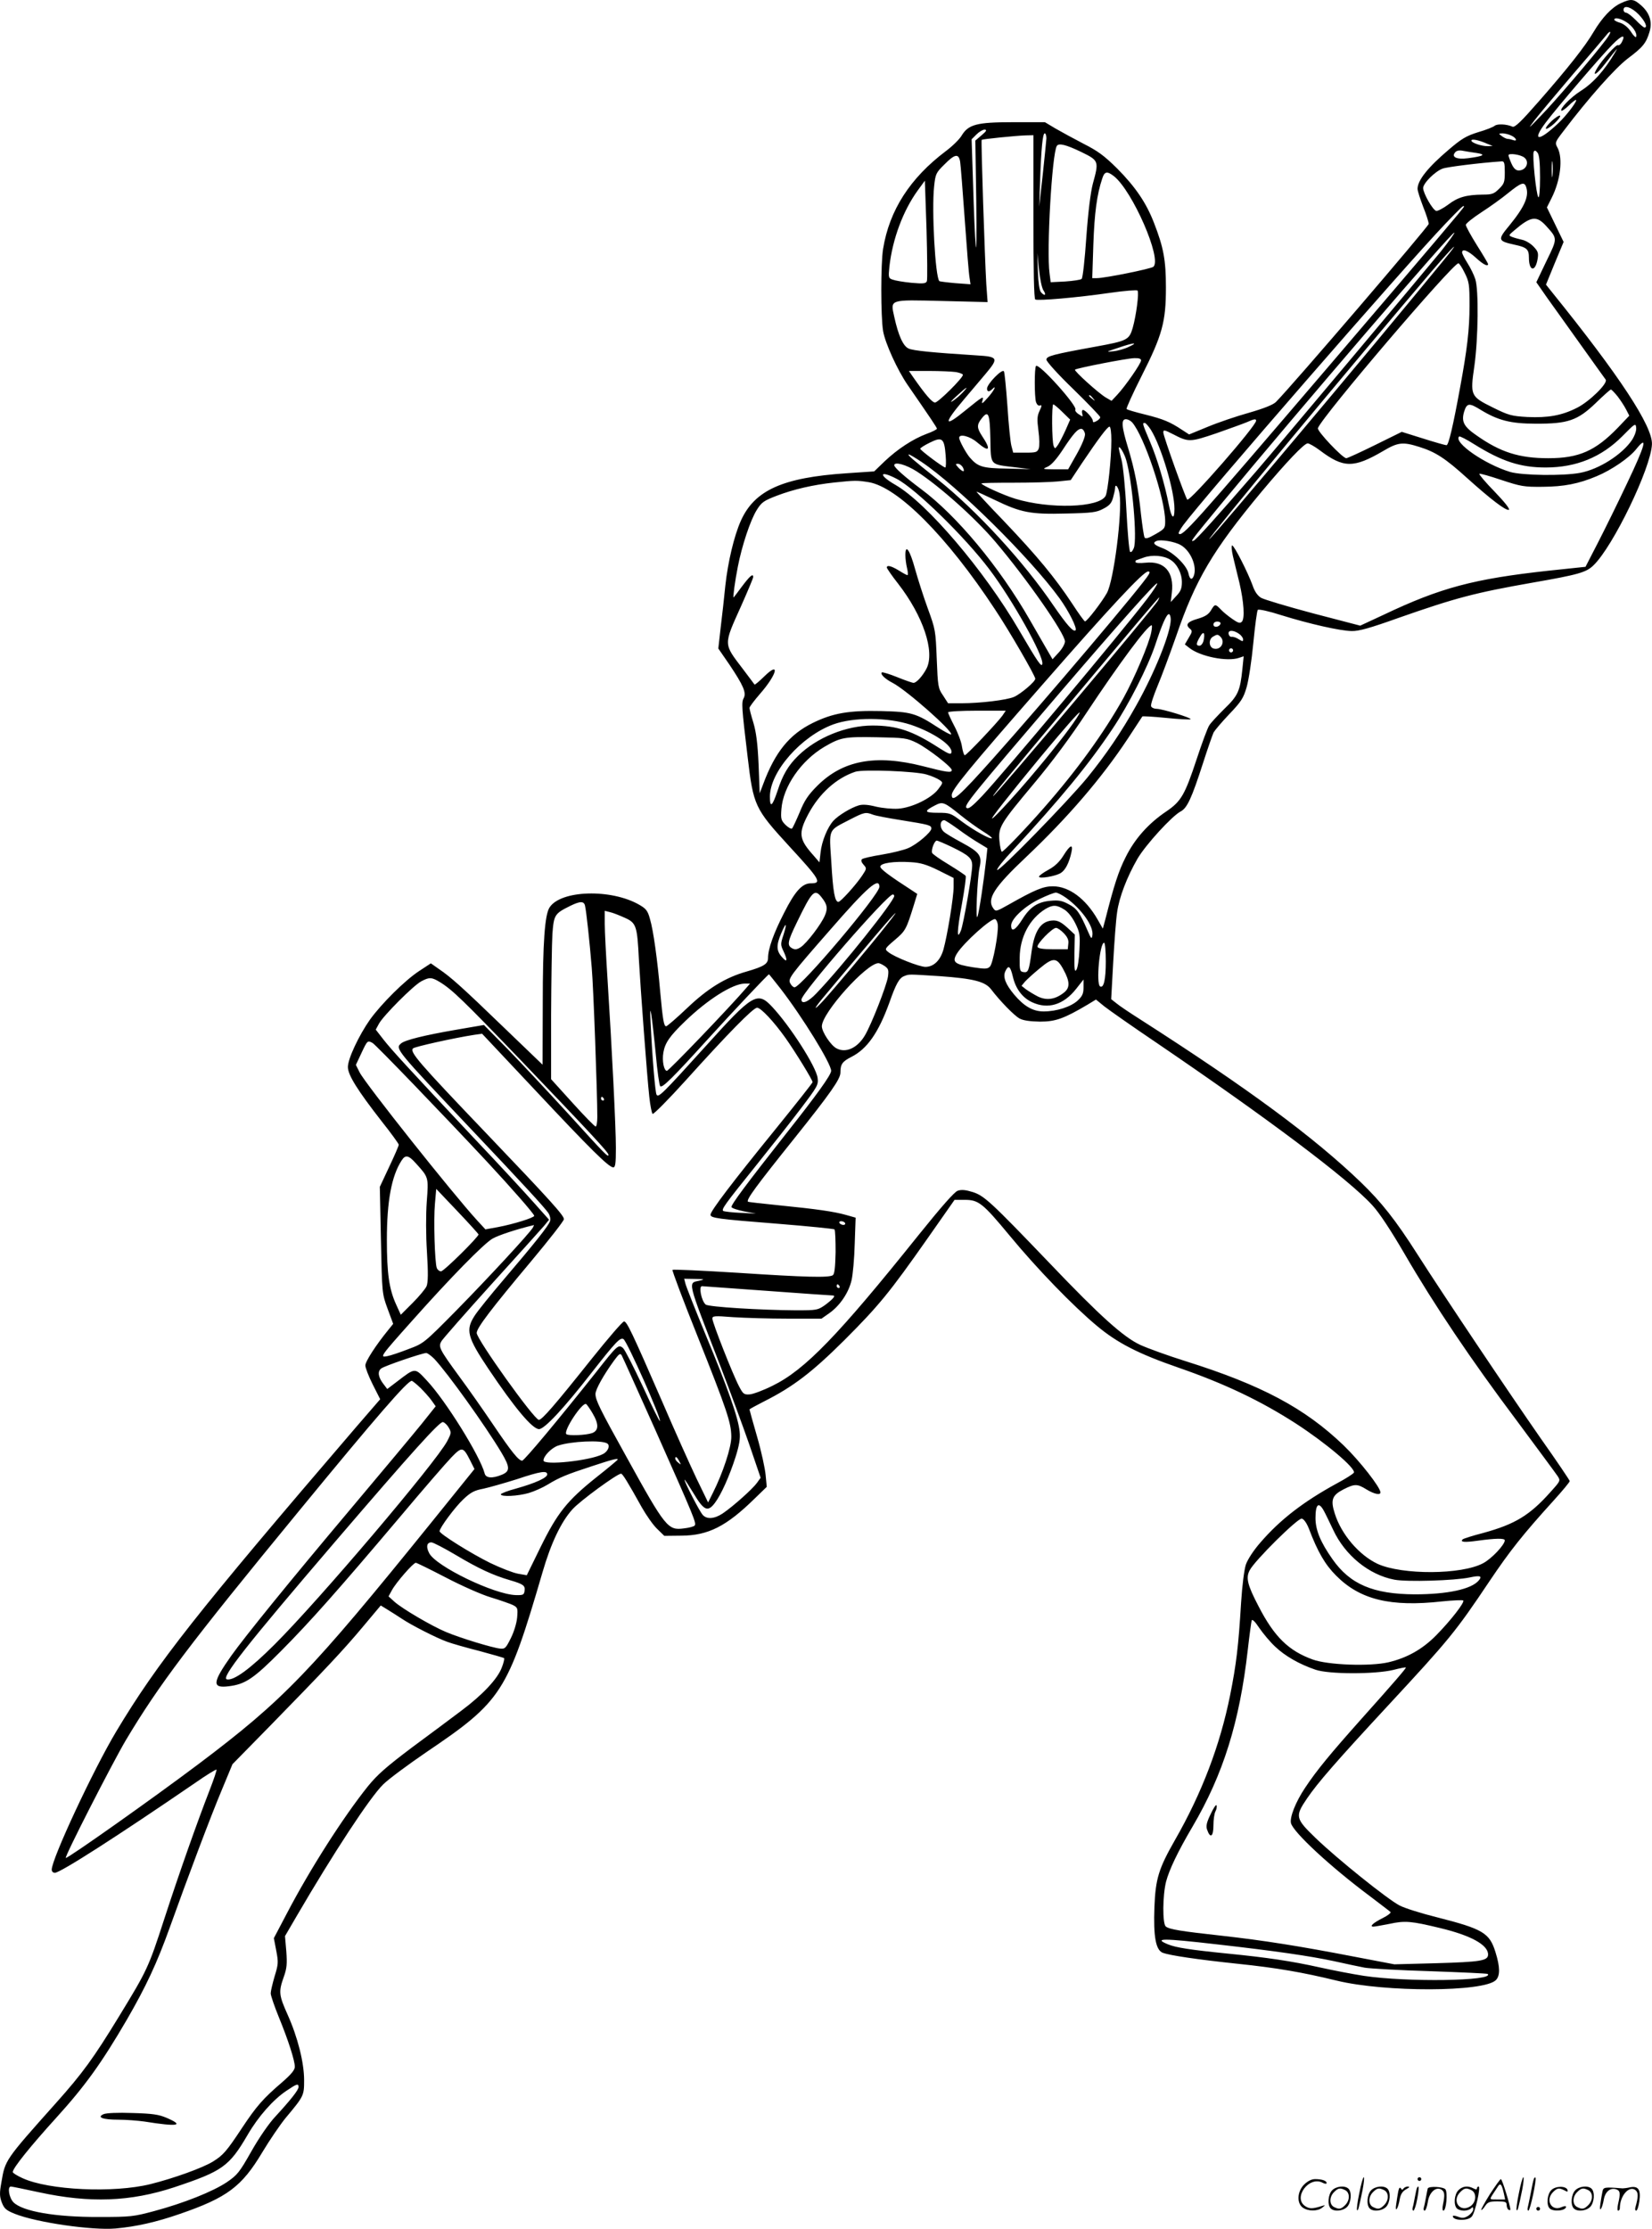 <svg version="1.0" xmlns="http://www.w3.org/2000/svg"
  viewBox="0 0 890.203 1200.59"
 preserveAspectRatio="xMidYMid meet">
<g transform="translate(-0.129,1200.826) scale(0.1,-0.1)"
fill="#000000" stroke="none">
<path d="M8735 11991 c-49 -23 -100 -77 -146 -154 -45 -77 -138 -195 -294
-373 -97 -111 -131 -144 -144 -138 -31 14 -81 16 -95 5 -8 -7 -48 -23 -90 -35
-64 -20 -89 -35 -158 -94 -112 -95 -168 -165 -168 -211 0 -11 14 -54 30 -96
17 -42 30 -83 30 -93 0 -13 -733 -868 -823 -959 -15 -15 -65 -35 -145 -58 -68
-19 -168 -53 -223 -76 l-100 -41 -37 24 c-66 44 -103 59 -199 83 -53 13 -98
26 -101 30 -3 3 33 83 81 178 112 221 131 292 131 477 0 148 -13 216 -64 347
-42 109 -100 194 -199 294 -70 69 -104 94 -181 133 -52 27 -120 64 -151 82
l-57 34 -173 0 c-196 0 -240 -12 -277 -74 -11 -18 -48 -55 -83 -81 -194 -146
-305 -319 -339 -527 -13 -80 -13 -364 0 -443 11 -65 77 -210 132 -290 125
-181 158 -230 158 -236 0 -4 -25 -17 -56 -28 -74 -28 -155 -81 -225 -147 l-57
-55 -148 -10 c-345 -23 -497 -91 -571 -257 -36 -81 -69 -220 -83 -347 -6 -60
-17 -162 -25 -225 l-13 -115 60 -87 c75 -112 92 -151 77 -180 -13 -23 -11 -50
21 -317 31 -263 38 -278 224 -481 167 -181 178 -200 116 -200 -46 0 -85 -43
-143 -158 -57 -111 -87 -195 -87 -244 0 -32 -22 -46 -115 -73 -114 -32 -210
-91 -321 -197 -57 -54 -108 -98 -113 -98 -12 0 -18 31 -32 185 -15 172 -37
332 -55 392 -12 45 -21 56 -57 77 -152 88 -426 80 -485 -15 -25 -40 -36 -188
-36 -515 l-1 -331 -205 197 c-229 221 -288 274 -353 318 l-44 31 -64 -42 c-76
-50 -201 -174 -264 -261 -59 -84 -120 -212 -119 -256 0 -42 51 -124 182 -292
51 -64 92 -121 92 -126 0 -6 -23 -59 -51 -118 l-51 -109 6 -287 c6 -287 6
-288 36 -370 l30 -81 -25 -31 c-67 -82 -125 -171 -125 -193 0 -13 18 -59 40
-103 l40 -79 -128 -148 c-861 -1003 -1072 -1271 -1294 -1641 -124 -207 -348
-687 -348 -745 0 -10 7 -17 17 -17 29 0 335 196 757 485 60 42 111 73 114 71
2 -3 -15 -54 -38 -113 -66 -170 -162 -441 -243 -690 -86 -265 -92 -277 -244
-526 -138 -226 -197 -307 -340 -467 -275 -308 -274 -307 -294 -426 -11 -60
-10 -78 2 -110 13 -33 23 -42 70 -61 118 -47 417 -90 543 -79 112 10 221 35
345 78 256 88 335 147 446 333 39 65 95 147 125 184 99 118 100 121 100 204 0
95 -35 233 -89 353 -47 105 -49 123 -21 202 17 47 19 71 14 139 l-7 82 63 108
c196 336 395 640 466 709 28 28 132 105 230 172 410 277 439 322 629 972 45
155 100 271 161 338 40 45 241 192 262 192 8 0 37 -47 112 -182 24 -42 60 -94
82 -115 l39 -38 92 1 c145 1 242 50 395 200 l65 63 -6 63 c-3 35 -23 128 -46
207 -23 79 -41 145 -41 147 0 2 35 21 78 43 157 79 259 157 433 330 187 187
244 257 449 549 l145 207 55 0 c75 0 97 -18 243 -194 147 -178 339 -376 467
-483 112 -94 225 -152 442 -227 251 -87 445 -180 634 -302 160 -104 319 -238
311 -263 -2 -6 -44 -33 -93 -59 -179 -98 -304 -194 -411 -318 -36 -41 -68 -90
-78 -118 -9 -27 -20 -112 -26 -206 -14 -234 -26 -333 -59 -498 -54 -269 -152
-527 -297 -780 -88 -154 -105 -209 -111 -361 -6 -159 7 -232 45 -247 38 -14
185 -36 403 -59 212 -22 350 -46 535 -91 260 -63 792 -62 857 3 23 23 23 70
-2 150 -32 104 -67 125 -314 188 -85 21 -177 50 -203 64 -63 32 -337 252 -452
363 -110 106 -112 117 -47 213 57 84 157 199 436 500 332 358 364 397 547 670
111 165 180 252 346 435 48 53 87 100 87 105 0 4 -70 108 -157 231 -170 244
-519 764 -664 991 -117 184 -195 282 -305 388 -254 244 -606 504 -1190 878
-55 35 -112 73 -127 86 l-28 22 11 200 c6 109 15 230 21 268 11 81 53 190 110
289 45 76 185 229 232 254 35 18 59 69 121 261 25 78 51 152 57 165 7 12 45
57 85 99 64 67 76 86 93 145 11 38 27 143 36 238 9 93 20 174 24 178 5 5 60
-7 125 -28 151 -47 318 -85 381 -86 38 -1 99 16 250 70 311 109 413 136 726
191 247 43 288 55 327 93 106 102 310 525 315 652 4 97 -174 368 -539 820
l-32 40 47 115 48 115 -45 93 -45 93 26 52 c47 94 61 211 32 268 -16 29 -15
31 32 92 135 178 278 339 347 391 80 60 98 82 116 143 16 53 1 102 -46 143
-40 35 -54 36 -109 11z m97 -61 c35 -37 49 -70 31 -70 -5 0 -26 18 -47 40 -22
22 -45 40 -53 40 -7 0 -13 7 -13 15 0 29 43 15 82 -25z m-68 -40 c34 -21 61
-60 54 -80 -2 -6 -15 6 -28 27 -16 24 -37 41 -57 48 -18 5 -33 13 -33 17 0 14
32 8 64 -12z m-110 -97 c-67 -89 -279 -337 -350 -409 -69 -72 -72 -74 -34 -24
23 30 117 142 208 249 92 106 173 202 181 212 8 11 16 17 19 15 3 -3 -8 -22
-24 -43z m86 -13 c-6 -11 -15 -18 -20 -15 -9 6 -85 -78 -113 -125 -29 -49 -2
-34 42 23 69 89 75 95 55 62 -57 -96 -117 -164 -187 -208 -53 -34 -112 -95
-102 -105 3 -3 20 9 38 26 18 18 36 32 40 32 13 0 -49 -83 -95 -126 -107 -101
-145 -98 -66 6 61 81 297 357 359 419 50 51 73 57 49 11z m-3449 -500 l-34
-29 5 -323 c2 -178 1 -287 -3 -243 -4 44 -10 191 -14 326 l-8 247 26 26 c14
14 34 26 44 26 14 -1 10 -8 -16 -30z m349 -17 c-1 -16 -10 -104 -20 -198 l-19
-170 5 140 c6 175 14 255 25 255 5 0 9 -12 9 -27z m2505 15 c27 -12 36 -34 9
-24 -9 3 -21 6 -28 6 -7 0 -21 7 -32 15 -19 14 -18 14 3 15 12 0 34 -5 48 -12z
m-2575 -437 c0 -293 3 -442 10 -446 14 -8 225 10 404 36 77 11 143 16 147 12
9 -11 -7 -134 -26 -201 -19 -65 -30 -70 -200 -101 -231 -42 -265 -51 -265 -70
0 -10 64 -81 145 -159 80 -78 145 -146 145 -151 0 -6 -9 -15 -20 -21 -15 -8
-20 -8 -20 2 0 14 -40 58 -53 58 -5 0 -7 -9 -4 -20 5 -18 4 -18 -19 -3 -13 8
-21 19 -18 25 12 19 -196 251 -212 235 -9 -9 -9 -166 0 -195 5 -14 13 -21 22
-18 10 4 10 -2 -3 -29 -13 -28 -14 -45 -6 -107 6 -41 6 -83 2 -95 -8 -21 -15
-23 -73 -23 l-65 0 -10 38 c-5 20 -15 116 -21 212 -7 96 -15 181 -19 188 -9
16 -91 -68 -91 -93 0 -18 12 -19 28 -3 28 28 8 -11 -25 -47 -28 -32 -34 -35
-28 -16 9 29 4 26 -91 -51 -118 -97 -121 -74 -8 59 36 43 88 104 115 136 73
87 70 94 -48 101 -235 15 -341 25 -366 37 -29 13 -55 70 -77 171 -21 95 -29
92 259 85 l244 -6 -7 97 c-8 136 -29 772 -25 777 5 4 179 22 237 24 l42 1 0
-439z m2445 393 l30 -12 -26 -1 c-33 -1 -89 18 -89 30 0 11 40 3 85 -17z
m-2188 -44 c96 -47 97 -49 63 -172 -12 -47 -25 -150 -35 -288 -8 -118 -19
-218 -25 -224 -5 -5 -45 -11 -88 -14 l-79 -4 -6 47 c-17 122 13 645 39 687 10
17 50 7 131 -32z m2132 -6 c52 -8 37 -17 -47 -28 -61 -8 -91 6 -70 31 8 10 22
13 42 9 17 -3 51 -9 75 -12z m341 -133 c0 -67 -4 -111 -9 -105 -12 12 -34 230
-25 245 5 9 11 7 21 -6 9 -13 13 -53 13 -134z m-84 108 c29 -24 9 -69 -31 -69
-15 0 -27 11 -38 35 -9 20 -17 41 -17 47 0 13 66 4 86 -13z m-3041 -21 c3 -18
14 -159 25 -313 11 -154 22 -295 26 -314 l5 -34 -82 6 c-45 4 -84 9 -86 11
-22 22 -42 385 -28 511 7 66 10 73 55 117 56 57 77 61 85 16z m3192 -75 c-2
-21 -4 -6 -4 32 0 39 2 55 4 38 2 -18 2 -50 0 -70z m-257 18 c0 -53 -3 -63
-31 -90 -27 -27 -38 -31 -87 -31 -90 -1 -135 -14 -187 -54 -27 -20 -56 -35
-64 -34 -19 4 -70 94 -71 123 0 26 64 90 105 105 24 9 199 31 318 39 14 1 17
-8 17 -58z m-2106 -22 c100 -79 261 -448 212 -488 -14 -11 -260 -61 -304 -61
l-25 0 6 183 c6 168 19 268 48 354 12 38 26 41 63 12z m-1008 -565 c-5 -13
-18 -15 -84 -9 -42 4 -88 12 -101 17 -22 8 -23 11 -17 71 17 149 74 301 153
410 l38 52 9 -263 c4 -144 5 -269 2 -278z m3228 510 c19 -50 -5 -107 -89 -210
-65 -78 -63 -84 28 -104 65 -14 77 -24 77 -69 0 -75 35 -80 47 -7 5 31 2 41
-22 66 -15 16 -42 32 -59 36 -17 4 -41 10 -54 15 -23 9 -23 9 10 37 89 76 119
80 171 23 62 -69 62 -65 1 -190 l-54 -113 57 -82 c32 -44 114 -160 183 -256
69 -96 129 -181 134 -187 12 -20 -89 -119 -156 -152 -81 -41 -155 -54 -266
-49 -86 5 -101 9 -186 51 -121 60 -123 64 -100 223 21 149 24 412 5 469 -7 22
-26 61 -42 86 -16 25 -29 51 -29 57 0 23 31 11 74 -28 39 -36 66 -50 66 -34 0
3 -27 49 -60 101 -33 53 -60 102 -60 110 0 7 37 37 83 67 45 29 111 76 146
105 67 54 85 61 95 35z m-334 -109 c0 -6 -158 -192 -729 -860 -743 -869 -789
-920 -808 -901 -3 3 8 23 24 45 105 143 1200 1402 1412 1623 89 93 101 104
101 93z m-125 -242 c-76 -93 -879 -1050 -994 -1183 -213 -246 -324 -369 -337
-374 -21 -8 -18 -4 144 193 424 513 1251 1475 1260 1466 3 -2 -30 -48 -73
-102z m13 -50 c-412 -503 -1239 -1486 -1260 -1499 -24 -15 791 966 1199 1444
123 143 164 180 61 55z m-2154 -159 c18 -26 6 -33 -14 -9 -8 10 -14 53 -16
113 l-3 97 9 -88 c5 -50 15 -99 24 -113z m2270 94 c24 -48 26 -62 26 -177 0
-127 -13 -235 -50 -436 -39 -214 -63 -315 -74 -315 -6 0 -63 16 -126 36 l-115
36 -144 -71 c-79 -39 -149 -71 -155 -71 -20 0 -159 147 -153 162 24 65 727
888 757 888 5 0 20 -23 34 -52z m-1810 -398 c-22 -11 -60 -22 -85 -24 -40 -5
-38 -3 26 18 84 29 116 32 59 6z m66 -73 c0 -17 -85 -139 -128 -185 l-31 -33
-31 18 c-39 23 -173 144 -166 150 8 8 279 61 319 62 25 1 37 -3 37 -12z m-997
-63 c20 -4 37 -10 37 -15 0 -17 -133 -149 -150 -149 -16 0 -52 42 -119 138
l-22 32 108 0 c59 0 125 -3 146 -6z m36 -110 c-13 -14 -37 -35 -54 -46 -17
-11 -8 1 20 26 54 50 72 61 34 20z m3529 -21 c16 -21 37 -53 46 -71 l17 -33
-62 -65 c-121 -125 -210 -164 -374 -164 -157 0 -258 32 -386 122 -70 48 -84
75 -68 129 15 47 27 48 90 9 92 -56 161 -74 294 -74 175 -1 227 17 325 111 41
40 78 73 82 73 3 0 20 -17 36 -37z m-2827 -10 c13 -16 12 -17 -3 -4 -10 7 -18
15 -18 17 0 8 8 3 21 -13z m-165 -74 l42 -41 -24 -55 c-13 -29 -32 -66 -41
-80 -16 -23 -17 -24 -24 -7 -10 25 -11 224 -2 224 4 0 26 -18 49 -41z m-388
-143 c3 -148 -5 -138 134 -155 l83 -10 -126 3 c-133 2 -158 9 -202 60 -21 25
-57 91 -57 106 0 23 58 9 97 -25 66 -56 77 -41 26 35 -28 43 -29 60 -2 94 36
46 44 29 47 -108z m764 87 c65 -74 178 -412 178 -533 0 -37 -3 -41 -52 -69
-38 -22 -54 -27 -59 -18 -4 7 -12 62 -19 122 -15 146 -35 245 -70 361 -35 114
-38 154 -12 154 11 0 26 -8 34 -17z m668 9 c0 -28 -358 -438 -371 -425 -10 10
-129 343 -129 361 0 16 4 16 53 -9 83 -43 90 -43 232 5 71 25 146 52 165 60
40 18 50 19 50 8z m-567 -49 c56 -90 127 -328 127 -426 0 -63 -16 -52 -30 21
-23 116 -63 250 -101 339 -43 102 -43 103 -29 103 5 0 20 -17 33 -37z m2593
-54 c-53 -79 -178 -159 -281 -178 -91 -17 -311 -14 -376 5 -136 41 -307 159
-275 191 3 3 39 -15 80 -41 149 -93 250 -126 386 -126 166 0 302 56 415 170
67 68 70 70 73 45 2 -16 -7 -42 -22 -66z m-2806 -3 c0 -98 -19 -275 -31 -299
-35 -64 -302 -72 -488 -15 -62 19 -181 73 -181 82 0 3 78 4 173 4 94 0 203 3
240 7 l68 7 61 92 c89 132 137 196 148 196 6 0 10 -33 10 -74z m-142 34 c1
-15 -16 -57 -44 -107 l-47 -83 -71 0 c-68 1 -70 1 -40 14 20 9 47 39 79 87 60
92 85 120 105 117 8 -2 16 -14 18 -28z m-751 -114 c3 -36 2 -66 -2 -66 -11 0
-135 93 -135 101 0 4 23 19 52 33 66 33 78 24 85 -68z m3673 -149 c-50 -106
-121 -250 -158 -322 l-67 -130 -200 -21 c-401 -44 -580 -91 -887 -237 l-127
-59 -253 66 c-139 37 -266 75 -281 84 -19 11 -35 34 -46 67 -25 69 -99 215
-110 215 -5 0 -3 -26 4 -57 8 -32 23 -97 35 -144 24 -103 30 -193 13 -210 -10
-10 -21 -6 -51 15 -22 15 -50 38 -62 51 -30 31 -32 31 -53 -4 -13 -22 -31 -34
-72 -46 -56 -16 -68 -32 -41 -54 13 -11 12 -17 -7 -48 l-21 -36 23 -18 c58
-47 206 -77 270 -54 l24 8 -7 -69 c-12 -117 -23 -143 -97 -214 -36 -36 -74
-76 -82 -90 -9 -14 -39 -95 -67 -180 -64 -194 -84 -228 -163 -282 -97 -65
-171 -148 -220 -247 -38 -75 -62 -148 -111 -341 l-12 -44 -28 49 c-64 112
-154 179 -241 179 -52 0 -96 -18 -239 -99 -66 -37 -69 -38 -82 -20 -37 50 4
114 177 277 224 212 407 425 548 638 41 63 77 117 78 119 2 2 60 -1 129 -8 69
-7 128 -10 131 -7 7 7 -153 56 -183 56 -13 0 -27 6 -30 14 -3 8 13 56 34 107
22 52 67 173 101 270 104 304 197 462 460 778 134 160 230 261 249 261 8 0 38
-17 66 -38 127 -96 182 -96 341 -3 79 47 106 50 194 22 87 -27 140 -61 257
-167 129 -116 209 -177 226 -172 8 3 -23 42 -76 97 -49 50 -86 94 -83 97 2 3
56 -12 118 -33 106 -35 122 -38 224 -37 114 1 193 16 290 57 80 33 178 100
215 148 63 78 46 17 -50 -184z m-2700 123 c33 -114 60 -425 41 -474 -7 -17
-15 -25 -20 -20 -5 5 -14 106 -20 224 -6 121 -18 239 -26 270 -8 30 -15 60
-15 65 1 19 30 -29 40 -65z m-1103 -10 c192 -128 584 -515 744 -735 49 -68 96
-161 86 -172 -12 -11 -47 29 -118 132 -162 239 -414 512 -624 680 -138 109
-167 135 -156 135 5 0 35 -18 68 -40z m-26 -51 c125 -81 315 -251 423 -378
170 -200 376 -496 376 -538 0 -13 -15 -40 -34 -60 l-33 -36 -40 69 c-22 38
-59 103 -83 144 -164 286 -395 563 -587 705 -86 64 -143 115 -143 127 0 21 63
4 121 -33z m249 21 c6 -11 7 -20 2 -20 -5 0 -17 9 -27 20 -16 18 -16 20 -2 20
9 0 21 -9 27 -20z m-357 -61 c103 -54 368 -313 500 -488 125 -165 293 -467
285 -509 -4 -20 -22 5 -126 183 -188 322 -496 683 -665 781 -94 54 -88 82 6
33z m-151 -18 c157 -26 422 -292 680 -684 77 -115 218 -359 218 -375 0 -16
-80 -83 -115 -98 -40 -17 -183 -34 -282 -34 l-73 0 -27 42 c-27 39 -28 49 -34
197 -6 152 -7 159 -48 271 -23 63 -54 160 -69 214 -28 102 -52 137 -52 74 0
-18 4 -50 9 -70 5 -21 6 -38 2 -38 -3 0 -24 11 -46 25 -41 25 -65 31 -65 16 0
-4 27 -44 61 -87 135 -174 199 -366 153 -457 -21 -40 -54 -77 -70 -77 -7 0
-47 14 -89 31 -42 17 -79 28 -82 25 -10 -9 19 -36 58 -56 74 -38 329 -263 315
-278 -3 -2 -34 14 -68 36 -121 79 -146 86 -308 90 -174 4 -261 -11 -369 -64
-126 -62 -203 -157 -267 -329 l-19 -50 -6 155 c-5 114 -13 174 -28 225 -12 38
-21 74 -21 80 0 6 25 39 56 75 93 106 111 181 23 94 -27 -26 -50 -46 -52 -43
-1 2 -30 40 -63 84 -105 138 -105 126 -10 337 36 81 66 152 66 158 0 21 -17 7
-60 -50 -24 -33 -45 -60 -46 -60 -4 0 8 89 23 165 22 114 68 252 102 306 26
42 38 50 108 77 92 35 197 59 308 71 114 12 124 12 187 2z m1352 -62 c16 -100
-31 -469 -68 -535 -26 -47 -107 -153 -118 -153 -3 -1 -35 43 -70 97 -92 139
-187 254 -364 440 -86 89 -153 162 -151 162 3 0 47 -20 99 -45 141 -68 192
-78 382 -73 142 3 166 6 203 26 33 17 44 30 52 59 6 21 11 44 11 51 0 29 18 8
24 -29z m330 -277 c54 -31 89 -116 70 -166 -10 -25 -22 -19 -29 15 -10 43 -81
112 -138 134 -48 18 -57 29 -34 39 21 10 99 -3 131 -22z m-56 -79 c36 -22 62
-73 62 -120 0 -34 -6 -50 -30 -75 l-30 -33 6 51 c13 111 -40 172 -142 161 -30
-3 -54 -2 -54 4 0 5 1 9 3 9 1 0 20 7 42 15 45 16 107 11 143 -12z m-117 -80
c-27 -50 -555 -673 -838 -990 -184 -206 -223 -240 -223 -197 0 29 90 139 484
589 372 426 549 615 574 615 9 0 10 -5 3 -17z m-7 -129 c-139 -182 -778 -944
-889 -1062 -58 -61 -76 -74 -86 -65 -14 13 32 69 506 623 325 379 516 593 522
586 3 -3 -21 -40 -53 -82z m57 -11 c-20 -37 -877 -1053 -888 -1053 -6 0 81
106 412 500 353 421 479 570 483 570 1 0 -2 -8 -7 -17z m69 -102 c0 -71 -85
-283 -186 -463 -80 -143 -163 -265 -263 -388 -105 -128 -476 -508 -486 -498
-5 4 32 51 81 103 263 284 411 464 540 657 88 131 191 335 230 451 37 112 61
167 74 167 5 0 10 -13 10 -29z m268 -23 c-7 -19 -38 -22 -38 -4 0 10 9 16 21
16 12 0 19 -5 17 -12z m-373 -45 c-11 -60 -91 -249 -151 -357 -105 -187 -248
-385 -427 -589 -99 -113 -218 -237 -227 -237 -4 0 -10 26 -13 58 -7 75 4 92
188 312 94 112 196 249 282 380 177 267 328 470 350 470 3 0 2 -17 -2 -37z
m281 -49 c-4 -13 -13 -24 -21 -24 -20 0 -19 12 3 49 19 34 29 20 18 -25z m192
40 c12 -8 22 -22 22 -30 0 -12 -3 -12 -24 1 -13 9 -30 14 -37 13 -7 -2 -15 5
-17 15 -5 22 25 23 56 1z m-100 -16 c28 -28 1 -75 -38 -63 -25 8 -27 50 -2 64
22 13 26 13 40 -1z m66 -79 c-3 -5 -10 -7 -15 -3 -5 3 -7 10 -3 15 3 5 10 7
15 3 5 -3 7 -10 3 -15z m-1242 -347 c-29 -39 -192 -212 -202 -212 -4 0 -11 21
-15 46 -3 25 -22 75 -41 111 -19 36 -34 70 -34 74 0 5 70 9 156 9 l155 0 -19
-28z m412 6 c-26 -46 -116 -164 -220 -288 -131 -158 -286 -323 -238 -255 40
57 220 279 347 428 99 116 130 148 111 115z m-904 -54 c121 -41 226 -112 218
-149 -2 -13 -14 -9 -66 24 -142 92 -227 121 -359 121 -141 0 -300 -64 -401
-163 -53 -52 -83 -102 -111 -189 -28 -84 -41 -94 -41 -31 0 134 168 325 341
389 110 40 294 39 419 -2z m33 -98 c60 -31 187 -129 187 -146 0 -16 -27 -12
-155 21 -256 65 -433 32 -571 -107 -48 -48 -68 -78 -93 -140 -18 -43 -37 -83
-41 -88 -5 -5 -20 4 -35 18 -25 25 -27 33 -23 86 9 121 106 261 231 335 89 52
109 55 282 52 153 -3 162 -4 218 -31z m52 -170 c28 -8 59 -22 70 -30 19 -13
18 -15 -8 -49 -37 -49 -142 -100 -216 -105 -31 -2 -84 3 -119 11 -42 11 -73
13 -93 7 -41 -12 -109 -53 -136 -82 -32 -34 -64 -112 -70 -172 l-6 -53 -31 36
c-80 89 -84 120 -29 224 59 111 151 194 253 228 41 14 328 3 385 -15z m185
-221 c36 -29 89 -67 118 -85 29 -18 51 -34 48 -37 -7 -8 -99 43 -163 91 -58
44 -64 46 -127 46 -74 0 -78 8 -18 39 44 23 50 20 142 -54z m-475 5 c15 -6 84
-19 154 -30 150 -24 161 -27 161 -45 0 -19 -77 -85 -124 -105 -22 -10 -86 -26
-141 -35 -55 -9 -104 -20 -109 -25 -6 -6 -3 -17 9 -30 17 -19 17 -21 -7 -57
-33 -50 -117 -143 -129 -143 -19 0 -29 54 -38 213 -12 187 -20 168 103 232 74
38 82 40 121 25z m458 -77 c36 -27 87 -61 113 -76 l46 -28 -6 -57 c-14 -123
-38 -284 -47 -310 -12 -37 -2 204 11 264 14 63 1 81 -97 134 -43 23 -86 49
-95 57 -25 22 -23 63 2 63 4 0 37 -21 73 -47z m-31 -98 c90 -44 108 -60 108
-99 0 -47 -47 -317 -61 -351 -23 -57 -21 0 6 145 14 78 23 145 20 150 -3 5
-44 32 -91 61 -47 28 -88 57 -90 63 -6 17 13 66 25 66 6 0 43 -16 83 -35z
m-74 -125 l82 -41 0 -48 c0 -57 -34 -263 -55 -338 -17 -59 -53 -93 -97 -93
-33 0 -167 53 -199 79 -22 17 -22 18 34 66 58 49 62 57 103 189 l18 59 -24 16
c-127 82 -175 118 -175 131 0 19 73 30 165 24 51 -3 83 -12 148 -44z m-318
-89 c0 -42 -422 -541 -457 -541 -7 0 -17 9 -23 21 -14 25 -3 40 216 290 199
229 264 285 264 230z m-311 -57 c30 -38 34 -59 17 -98 -20 -47 -97 -148 -130
-170 -20 -13 -31 -14 -46 -6 -29 16 -25 36 26 141 82 169 95 182 133 133z
m1317 -2 c84 -61 148 -152 142 -200 -4 -25 -6 -23 -26 23 -42 97 -58 120 -103
143 -35 19 -54 22 -97 18 -69 -6 -110 -33 -152 -100 -37 -59 -60 -71 -60 -33
0 36 74 105 154 143 39 19 78 34 87 34 9 0 34 -13 55 -28z m-926 10 c0 -28
-284 -384 -419 -524 -44 -47 -81 -62 -81 -34 0 35 462 566 492 566 5 0 8 -4 8
-8z m-1666 -54 c7 -30 25 -196 36 -333 9 -100 30 -677 30 -803 0 -29 -4 -52
-9 -52 -5 0 -61 57 -125 128 l-115 127 0 345 c1 190 4 387 7 438 8 103 12 109
97 151 53 26 74 26 79 -1z m2582 -19 c20 -12 43 -41 60 -75 24 -49 26 -62 22
-142 -2 -48 -9 -96 -16 -107 -10 -16 -12 -1 -11 84 l2 105 -41 38 c-31 28 -50
38 -74 38 -66 -1 -102 -52 -118 -168 -14 -105 -18 -114 -44 -110 -19 3 -21 9
-20 78 1 110 53 209 139 262 39 23 60 23 101 -3z m-2369 -44 c63 -28 68 -43
77 -225 9 -161 44 -630 56 -739 5 -47 13 -88 18 -93 4 -4 84 76 177 179 228
253 365 393 386 393 20 0 89 -73 153 -163 53 -75 146 -226 146 -238 0 -4 -91
-119 -202 -256 -230 -283 -348 -438 -348 -458 0 -18 35 -23 365 -49 163 -13
299 -27 303 -30 4 -4 6 -60 6 -123 -2 -85 -6 -118 -15 -124 -22 -14 -143 -11
-511 13 -191 12 -350 19 -353 16 -3 -3 57 -163 134 -355 161 -404 182 -468
183 -543 1 -57 -46 -198 -100 -305 l-25 -50 -63 130 c-34 72 -117 256 -183
410 -165 379 -192 435 -207 435 -8 0 -86 -91 -175 -202 -200 -251 -267 -328
-284 -328 -25 0 -335 434 -335 468 0 27 77 128 294 387 97 116 176 217 176
226 0 20 -72 100 -415 459 -372 389 -417 442 -398 461 9 9 220 56 330 73 l42
6 284 -302 c300 -320 399 -418 423 -418 11 0 14 20 14 105 0 111 -21 533 -45
908 -8 125 -15 260 -15 298 l0 71 28 -7 c15 -3 50 -17 79 -30z m1406 -47 c-77
-98 -281 -341 -338 -403 -58 -62 -48 -39 15 35 25 30 119 142 209 248 163 194
220 253 114 120z m605 10 c5 -43 -26 -210 -42 -226 -13 -14 -26 -14 -93 -4
-99 16 -113 28 -85 74 36 58 185 192 206 185 6 -2 12 -15 14 -29z m-1155 -56
c-16 -48 -16 -54 0 -87 24 -51 20 -65 -8 -32 -31 34 -31 64 -4 128 27 63 33
58 12 -9z m1511 9 c20 -21 27 -37 24 -57 l-3 -29 -79 0 c-56 0 -81 4 -84 13
-5 15 79 102 100 102 8 0 27 -13 42 -29z m226 -152 c0 -97 -11 -146 -31 -134
-22 14 -2 235 22 235 5 0 9 -45 9 -101z m-228 -44 c35 -64 36 -98 2 -124 -47
-37 -93 -43 -139 -21 -22 11 -51 29 -65 39 l-24 19 19 23 c11 12 46 44 79 71
73 61 92 60 128 -7z m-963 19 c20 -14 22 -22 17 -58 -8 -49 -88 -254 -124
-315 -40 -68 -103 -97 -153 -70 -31 16 -79 89 -79 119 0 72 241 340 305 340 6
0 21 -7 34 -16z m690 -56 c15 -66 52 -115 105 -139 85 -39 168 -13 235 71 l41
52 0 -42 c0 -34 -6 -47 -31 -71 -37 -34 -113 -59 -184 -59 -58 0 -106 28 -159
91 -46 55 -61 94 -48 124 17 37 27 31 41 -27z m-1252 -65 c119 -154 273 -404
273 -443 0 -22 -78 -130 -244 -340 -212 -269 -297 -383 -293 -394 2 -6 33 -16
68 -23 l64 -12 -83 4 c-46 2 -87 7 -93 10 -12 8 6 33 178 247 78 97 186 234
239 304 91 120 96 129 91 166 -8 61 -149 281 -246 384 -78 83 -104 68 -356
-212 -238 -263 -256 -280 -266 -262 -7 13 -23 199 -32 393 -7 125 7 40 28
-175 8 -90 19 -168 24 -173 11 -11 69 47 256 253 139 153 325 350 330 350 1 0
29 -35 62 -77z m858 67 c182 -13 245 -29 277 -71 48 -63 124 -141 153 -157 20
-11 57 -16 110 -17 84 0 129 16 256 91 l46 28 44 -36 c24 -19 152 -109 284
-198 597 -406 1033 -733 1162 -875 37 -40 99 -134 173 -261 159 -274 360 -573
602 -895 112 -151 212 -286 222 -301 17 -26 17 -26 -37 -86 -112 -126 -191
-174 -362 -221 -58 -15 -109 -31 -112 -35 -15 -15 10 -17 82 -7 94 13 145 14
145 2 0 -24 -71 -99 -116 -123 -116 -63 -437 -64 -569 -4 -100 47 -196 159
-231 271 -24 74 -14 99 46 130 61 31 75 31 125 0 41 -25 75 -32 75 -16 0 27
-112 170 -198 253 -210 202 -445 326 -852 454 -96 30 -206 70 -245 88 -90 42
-216 155 -485 437 -321 335 -355 366 -417 386 -39 12 -61 14 -81 7 -18 -6 -88
-86 -212 -240 -432 -539 -610 -724 -785 -810 -50 -25 -106 -46 -125 -47 -30
-2 -35 3 -56 43 -34 64 -144 344 -144 365 0 15 10 16 113 8 61 -4 194 -8 294
-8 l181 0 44 31 c56 40 103 110 118 176 7 29 15 117 17 195 l5 142 -53 15
c-65 18 -153 31 -364 52 -88 9 -161 17 -163 19 -11 10 42 82 252 344 192 240
246 317 246 351 0 46 10 60 59 85 85 43 146 130 205 293 35 100 53 132 79 142
28 11 18 11 192 0z m-2695 -31 c68 -41 129 -101 432 -416 376 -393 478 -502
478 -515 0 -17 -17 1 -216 220 -109 119 -256 276 -326 348 l-129 131 -157 -27
c-162 -28 -268 -54 -289 -72 -34 -28 -30 -32 387 -473 269 -284 385 -410 407
-442 8 -13 12 -31 8 -43 -8 -25 -82 -118 -250 -315 -70 -82 -141 -170 -156
-194 -50 -77 -40 -116 74 -286 141 -210 237 -325 273 -325 29 0 133 111 284
305 130 166 153 190 171 180 20 -13 206 -431 196 -442 -2 -2 -44 82 -92 187
-49 104 -96 197 -106 206 -25 22 -30 18 -147 -131 -200 -252 -386 -475 -397
-475 -19 0 -57 47 -157 195 -52 77 -134 194 -183 260 -108 148 -113 159 -94
190 8 13 129 151 270 307 141 155 268 297 283 314 l26 32 -83 93 c-46 52 -191
209 -323 348 -369 393 -441 472 -486 529 l-42 54 18 33 c24 43 184 204 227
227 43 23 56 23 99 -3z m1654 -31 c-85 -100 -419 -448 -429 -448 -16 0 -27 54
-19 99 9 52 34 88 116 167 123 119 257 203 322 204 l29 0 -19 -22z m-2015
-298 c16 -8 380 -386 617 -640 132 -142 254 -281 254 -291 0 -10 -111 -45
-197 -61 l-66 -12 -46 50 c-130 142 -600 733 -632 796 l-20 40 30 64 c32 68
33 69 60 54z m1246 -300 c3 -5 1 -10 -4 -10 -6 0 -11 5 -11 10 0 6 2 10 4 10
3 0 8 -4 11 -10z m-1012 -349 c68 -75 68 -74 58 -205 -5 -71 -5 -180 1 -273 7
-112 6 -163 -2 -183 -6 -14 -40 -55 -75 -90 l-64 -64 -25 55 c-38 83 -50 168
-50 349 0 208 25 344 80 428 20 31 37 28 77 -17z m337 -382 c1 -13 -187 -199
-202 -199 -9 0 -19 8 -23 18 -11 29 -18 262 -10 346 l7 80 114 -120 c62 -65
113 -122 114 -125z m1975 61 c3 -5 -1 -10 -9 -10 -8 0 -18 5 -21 10 -3 6 1 10
9 10 8 0 18 -4 21 -10z m-1682 -24 c-16 -29 -241 -272 -411 -445 -177 -179
-177 -179 -260 -210 -46 -18 -97 -35 -114 -38 -42 -8 -40 -4 137 194 202 227
381 410 430 439 31 18 130 51 223 73 2 1 -1 -5 -5 -13z m899 -286 c-65 -15
-72 14 111 -460 52 -135 122 -325 156 -423 l61 -179 -20 -28 c-24 -33 -128
-126 -184 -164 -45 -30 -86 -33 -108 -8 -17 18 -98 176 -98 189 0 5 21 -28 48
-72 56 -94 77 -104 116 -52 33 44 77 141 111 247 20 64 26 98 22 136 -7 74
-63 233 -182 519 -57 138 -106 262 -110 278 l-7 27 58 -1 c52 -1 55 -2 26 -9z
m753 -30 c3 -5 1 -10 -4 -10 -6 0 -11 5 -11 10 0 6 2 10 4 10 3 0 8 -4 11 -10z
m-394 -25 c189 -14 350 -25 357 -25 19 0 5 -17 -40 -51 -40 -28 -44 -29 -157
-29 -189 1 -472 18 -487 31 -23 19 -39 99 -20 99 1 0 157 -11 347 -25z m-1789
-367 c72 -77 273 -357 361 -504 47 -79 48 -101 2 -120 -51 -21 -86 -18 -92 7
-25 95 -211 394 -312 501 -65 70 -61 70 -159 -5 l-54 -41 -19 25 c-30 38 -35
70 -13 86 19 14 218 82 242 83 7 0 27 -15 44 -32z m1190 -381 c211 -475 224
-505 212 -517 -5 -5 -31 -12 -59 -15 -84 -11 -98 5 -305 380 -149 268 -169
310 -170 344 0 24 42 100 100 180 28 38 34 42 42 27 5 -9 86 -189 180 -399z
m-1265 225 c21 -21 48 -51 60 -68 l22 -31 -75 -94 c-42 -52 -215 -259 -385
-461 -331 -393 -566 -683 -641 -788 -103 -146 -106 -177 -13 -165 88 11 132
40 280 189 157 158 306 326 640 721 125 149 250 293 278 322 58 60 64 59 102
-16 l23 -46 -230 -285 c-654 -809 -797 -958 -1258 -1305 -246 -185 -699 -505
-714 -505 -11 0 248 506 322 632 179 300 344 519 931 1233 423 515 588 705
611 705 4 0 25 -17 47 -38z m927 -136 c35 -59 34 -93 -1 -107 -33 -12 -129
-16 -140 -6 -17 18 87 175 107 162 4 -3 20 -25 34 -49z m-774 -79 c14 -25 13
-30 -9 -72 -61 -115 -689 -855 -930 -1095 -132 -132 -220 -196 -257 -188 -34
7 103 181 581 739 421 491 565 650 583 647 9 -2 23 -15 32 -31z m853 -84 c18
-11 5 -44 -24 -58 -68 -35 -319 -62 -319 -34 0 24 43 68 78 80 71 24 234 31
265 12z m388 -95 c11 -21 11 -22 -4 -9 -10 7 -17 17 -17 22 0 15 9 10 21 -13z
m-331 8 c0 -2 -52 -46 -117 -97 -156 -125 -208 -190 -299 -375 l-74 -151 -47
8 c-27 5 -94 31 -150 58 -102 50 -273 157 -273 171 0 18 84 131 128 172 40 38
60 48 108 57 32 7 113 30 180 51 128 43 164 48 164 26 0 -18 -64 -47 -167 -76
-46 -12 -83 -27 -83 -31 0 -15 93 -10 151 7 30 9 75 29 101 45 64 39 103 55
238 99 112 37 140 44 140 36z m3805 -276 c8 -14 30 -60 50 -102 64 -138 193
-243 330 -269 68 -13 326 -5 406 12 56 12 69 8 49 -16 -39 -47 -168 -75 -345
-75 -224 1 -349 54 -444 190 -64 91 -91 156 -91 221 0 75 17 90 45 39z m-81
-95 c48 -127 88 -195 147 -254 129 -130 293 -170 572 -139 59 6 110 8 113 5
10 -9 -69 -110 -146 -188 -74 -75 -156 -121 -257 -145 -100 -23 -326 -15 -408
15 -130 47 -207 122 -292 287 -60 115 -69 153 -48 193 26 52 260 283 281 279
11 -2 26 -23 38 -53z m-4595 -144 c121 -72 198 -108 291 -135 72 -21 82 -29
78 -57 -3 -22 -8 -24 -48 -23 -117 4 -430 155 -466 226 -18 34 -13 58 12 58 9
0 69 -31 133 -69z m-56 -120 c84 -44 192 -92 242 -107 50 -15 103 -34 119 -41
27 -14 28 -17 24 -68 -3 -31 -17 -77 -34 -111 -27 -54 -31 -59 -59 -56 -40 4
-214 57 -290 89 -77 32 -237 126 -278 163 l-32 29 18 33 c22 41 115 148 129
148 5 0 78 -36 161 -79z m-237 -222 c50 -34 189 -105 246 -125 24 -9 101 -31
172 -49 70 -19 131 -36 134 -39 2 -3 -3 -26 -13 -51 -23 -61 -104 -147 -218
-232 -50 -38 -170 -127 -266 -198 -138 -104 -186 -146 -238 -210 -132 -165
-310 -443 -436 -684 l-70 -133 13 -68 c12 -62 11 -73 -9 -138 -11 -38 -21 -80
-21 -91 0 -12 20 -70 44 -129 50 -122 86 -233 86 -267 0 -17 -20 -41 -67 -82
-104 -89 -139 -129 -218 -248 -82 -124 -101 -146 -154 -179 -53 -34 -214 -92
-339 -123 -198 -49 -548 -33 -689 32 -29 13 -53 28 -53 33 0 21 96 140 234
292 156 172 244 294 381 529 103 178 162 304 231 496 96 268 222 603 282 745
l56 135 206 210 c296 303 393 406 499 533 l94 112 36 -22 c20 -12 54 -34 77
-49z m4706 -150 c53 -51 132 -96 218 -125 72 -25 321 -25 420 -1 35 9 65 15
67 13 3 -3 -64 -81 -244 -282 -163 -183 -236 -271 -299 -366 -51 -76 -84 -160
-76 -191 13 -49 212 -234 424 -392 56 -43 107 -81 112 -86 5 -4 -14 -19 -42
-33 -52 -26 -73 -46 -50 -46 7 0 46 7 87 15 83 18 117 15 270 -22 168 -40 261
-91 261 -143 0 -34 -40 -40 -279 -47 l-226 -6 -215 41 c-295 57 -491 88 -715
113 -218 24 -283 34 -302 50 -18 16 -17 168 2 242 17 64 62 159 142 295 166
282 254 565 298 952 9 80 19 151 21 159 3 9 18 -5 41 -40 20 -29 58 -75 85
-100z m-317 -1604 c318 -36 504 -63 635 -91 63 -14 138 -30 165 -35 28 -5 187
-14 354 -19 167 -6 306 -12 309 -15 38 -38 -435 -45 -668 -10 -58 9 -163 29
-235 45 -157 35 -288 54 -500 75 -199 20 -278 32 -321 50 -79 33 -27 33 261 0z
m-4945 -769 c0 -16 -43 -70 -124 -158 -35 -37 -88 -114 -130 -188 -65 -115
-76 -128 -133 -167 -75 -50 -230 -112 -390 -155 -112 -30 -127 -32 -298 -32
-236 -1 -412 30 -461 79 -24 24 -34 85 -14 85 5 0 74 -14 152 -31 273 -59 491
-51 728 27 261 87 296 112 396 283 57 98 137 189 209 237 55 37 65 41 65 20z
M8363 11357 c-21 -20 -35 -38 -31 -42 3 -4 24 9 45 28 21 20 35 38 31 42 -3 4
-24 -9 -45 -28z M5732 7400 c-21 -34 -46 -58 -81 -77 -28 -15 -51 -32 -51 -37
0 -13 90 2 118 20 25 16 45 56 57 112 10 46 -7 40 -43 -18z M560 620 c-39 -17
-6 -30 80 -30 41 0 104 -5 140 -10 181 -29 217 -22 119 20 -42 18 -76 23 -183
26 -80 3 -141 0 -156 -6z M6525 2236 c-22 -45 -26 -65 -19 -84 17 -49 34 -38
34 23 0 31 5 65 11 76 6 11 8 25 6 32 -3 7 -17 -15 -32 -47z M7326 194 c-10
-47 -15 -88 -12 -91 5 -6 9 7 30 110 7 37 10 67 6 67 -4 0 -15 -39 -24 -86z
M7640 270 c0 -5 5 -10 10 -10 6 0 10 5 10 10 0 6 -4 10 -10 10 -5 0 -10 -4
-10 -10z M8186 194 c-10 -47 -15 -88 -12 -91 5 -6 9 7 30 110 7 37 10 67 6 67
-4 0 -15 -39 -24 -86z M8266 269 c-3 -8 -10 -41 -16 -74 -6 -33 -14 -68 -16
-77 -3 -10 -1 -18 3 -18 10 0 46 171 38 178 -2 3 -7 -1 -9 -9z M7029 241 c-38
-38 -41 -101 -7 -125 29 -20 79 -20 104 0 18 14 18 15 1 10 -53 -17 -69 -17
-92 -2 -69 45 21 166 94 126 12 -6 21 -7 21 -1 0 12 -25 21 -62 21 -19 0 -39
-10 -59 -29z M8030 189 c-28 -45 -49 -83 -47 -85 2 -3 12 7 21 21 14 21 24 25
66 25 43 0 50 -3 50 -19 0 -11 5 -23 10 -26 6 -3 10 -3 10 1 0 20 -44 164 -51
164 -4 0 -30 -37 -59 -81z m75 4 l7 -33 -42 0 c-42 0 -42 0 -28 23 8 12 21 32
29 44 15 25 22 18 34 -34z M7180 210 c-22 -22 -27 -79 -8 -98 19 -19 66 -14
88 8 22 22 27 79 8 98 -19 19 -66 14 -88 -8z m71 0 c25 -14 25 -54 -1 -80 -23
-23 -33 -24 -61 -10 -25 14 -25 54 1 80 23 23 33 24 61 10z M7390 210 c-22
-22 -27 -79 -8 -98 19 -19 66 -14 88 8 22 22 27 79 8 98 -19 19 -66 14 -88 -8z
m71 0 c25 -14 25 -54 -1 -80 -23 -23 -33 -24 -61 -10 -25 14 -25 54 1 80 23
23 33 24 61 10z M7536 204 c-3 -16 -8 -47 -11 -69 -8 -51 10 -26 19 27 5 27
15 42 34 53 18 10 22 14 10 15 -9 0 -20 -5 -24 -11 -5 -8 -9 -8 -14 1 -5 8
-10 3 -14 -16z M7637 223 c-2 -4 -7 -26 -11 -48 -4 -22 -9 -48 -12 -57 -3 -10
-1 -18 4 -18 4 0 14 28 20 62 11 58 10 81 -1 61z M7695 220 c-1 -3 -5 -23 -9
-45 -4 -22 -9 -48 -12 -57 -3 -10 -1 -18 4 -18 5 0 13 20 17 45 7 53 44 87 74
68 17 -11 19 -28 8 -80 -4 -18 -3 -33 2 -33 16 0 24 99 11 115 -12 14 -87 18
-95 5z M7860 210 c-22 -22 -27 -79 -8 -98 7 -7 24 -12 38 -12 14 0 31 5 38 12
9 9 12 8 12 -5 0 -9 -12 -24 -26 -34 -21 -13 -32 -15 -55 -6 -16 6 -29 8 -29
3 0 -24 81 -27 102 -2 18 19 50 162 37 162 -5 0 -9 -5 -9 -10 0 -7 -6 -7 -19
0 -30 16 -59 12 -81 -10z m71 0 c29 -16 25 -65 -6 -86 -56 -37 -103 28 -55 76
23 23 33 24 61 10z M8361 211 c-23 -23 -28 -80 -9 -99 19 -19 88 -13 88 9 0 5
-11 4 -24 -2 -54 -25 -89 38 -46 81 23 23 33 24 62 9 16 -9 19 -8 16 3 -8 22
-64 22 -87 -1z M8490 210 c-22 -22 -27 -79 -8 -98 19 -19 66 -14 88 8 22 22
27 79 8 98 -19 19 -66 14 -88 -8z m71 0 c25 -14 25 -54 -1 -80 -23 -23 -33
-24 -61 -10 -25 14 -25 54 1 80 23 23 33 24 61 10z M8636 201 c-3 -14 -8 -44
-11 -66 -8 -51 10 -26 19 27 8 41 35 63 66 53 22 -7 24 -21 11 -77 -5 -22 -5
-38 0 -38 5 0 9 6 9 13 0 68 51 125 85 97 15 -13 15 -35 -1 -92 -3 -10 -1 -18
4 -18 6 0 13 23 17 50 9 63 -5 84 -49 76 -17 -4 -35 -6 -41 -6 -101 8 -104 7
-109 -19z M8280 110 c0 -5 5 -10 10 -10 6 0 10 5 10 10 0 6 -4 10 -10 10 -5 0
-10 -4 -10 -10z"/>
</g>
</svg>
